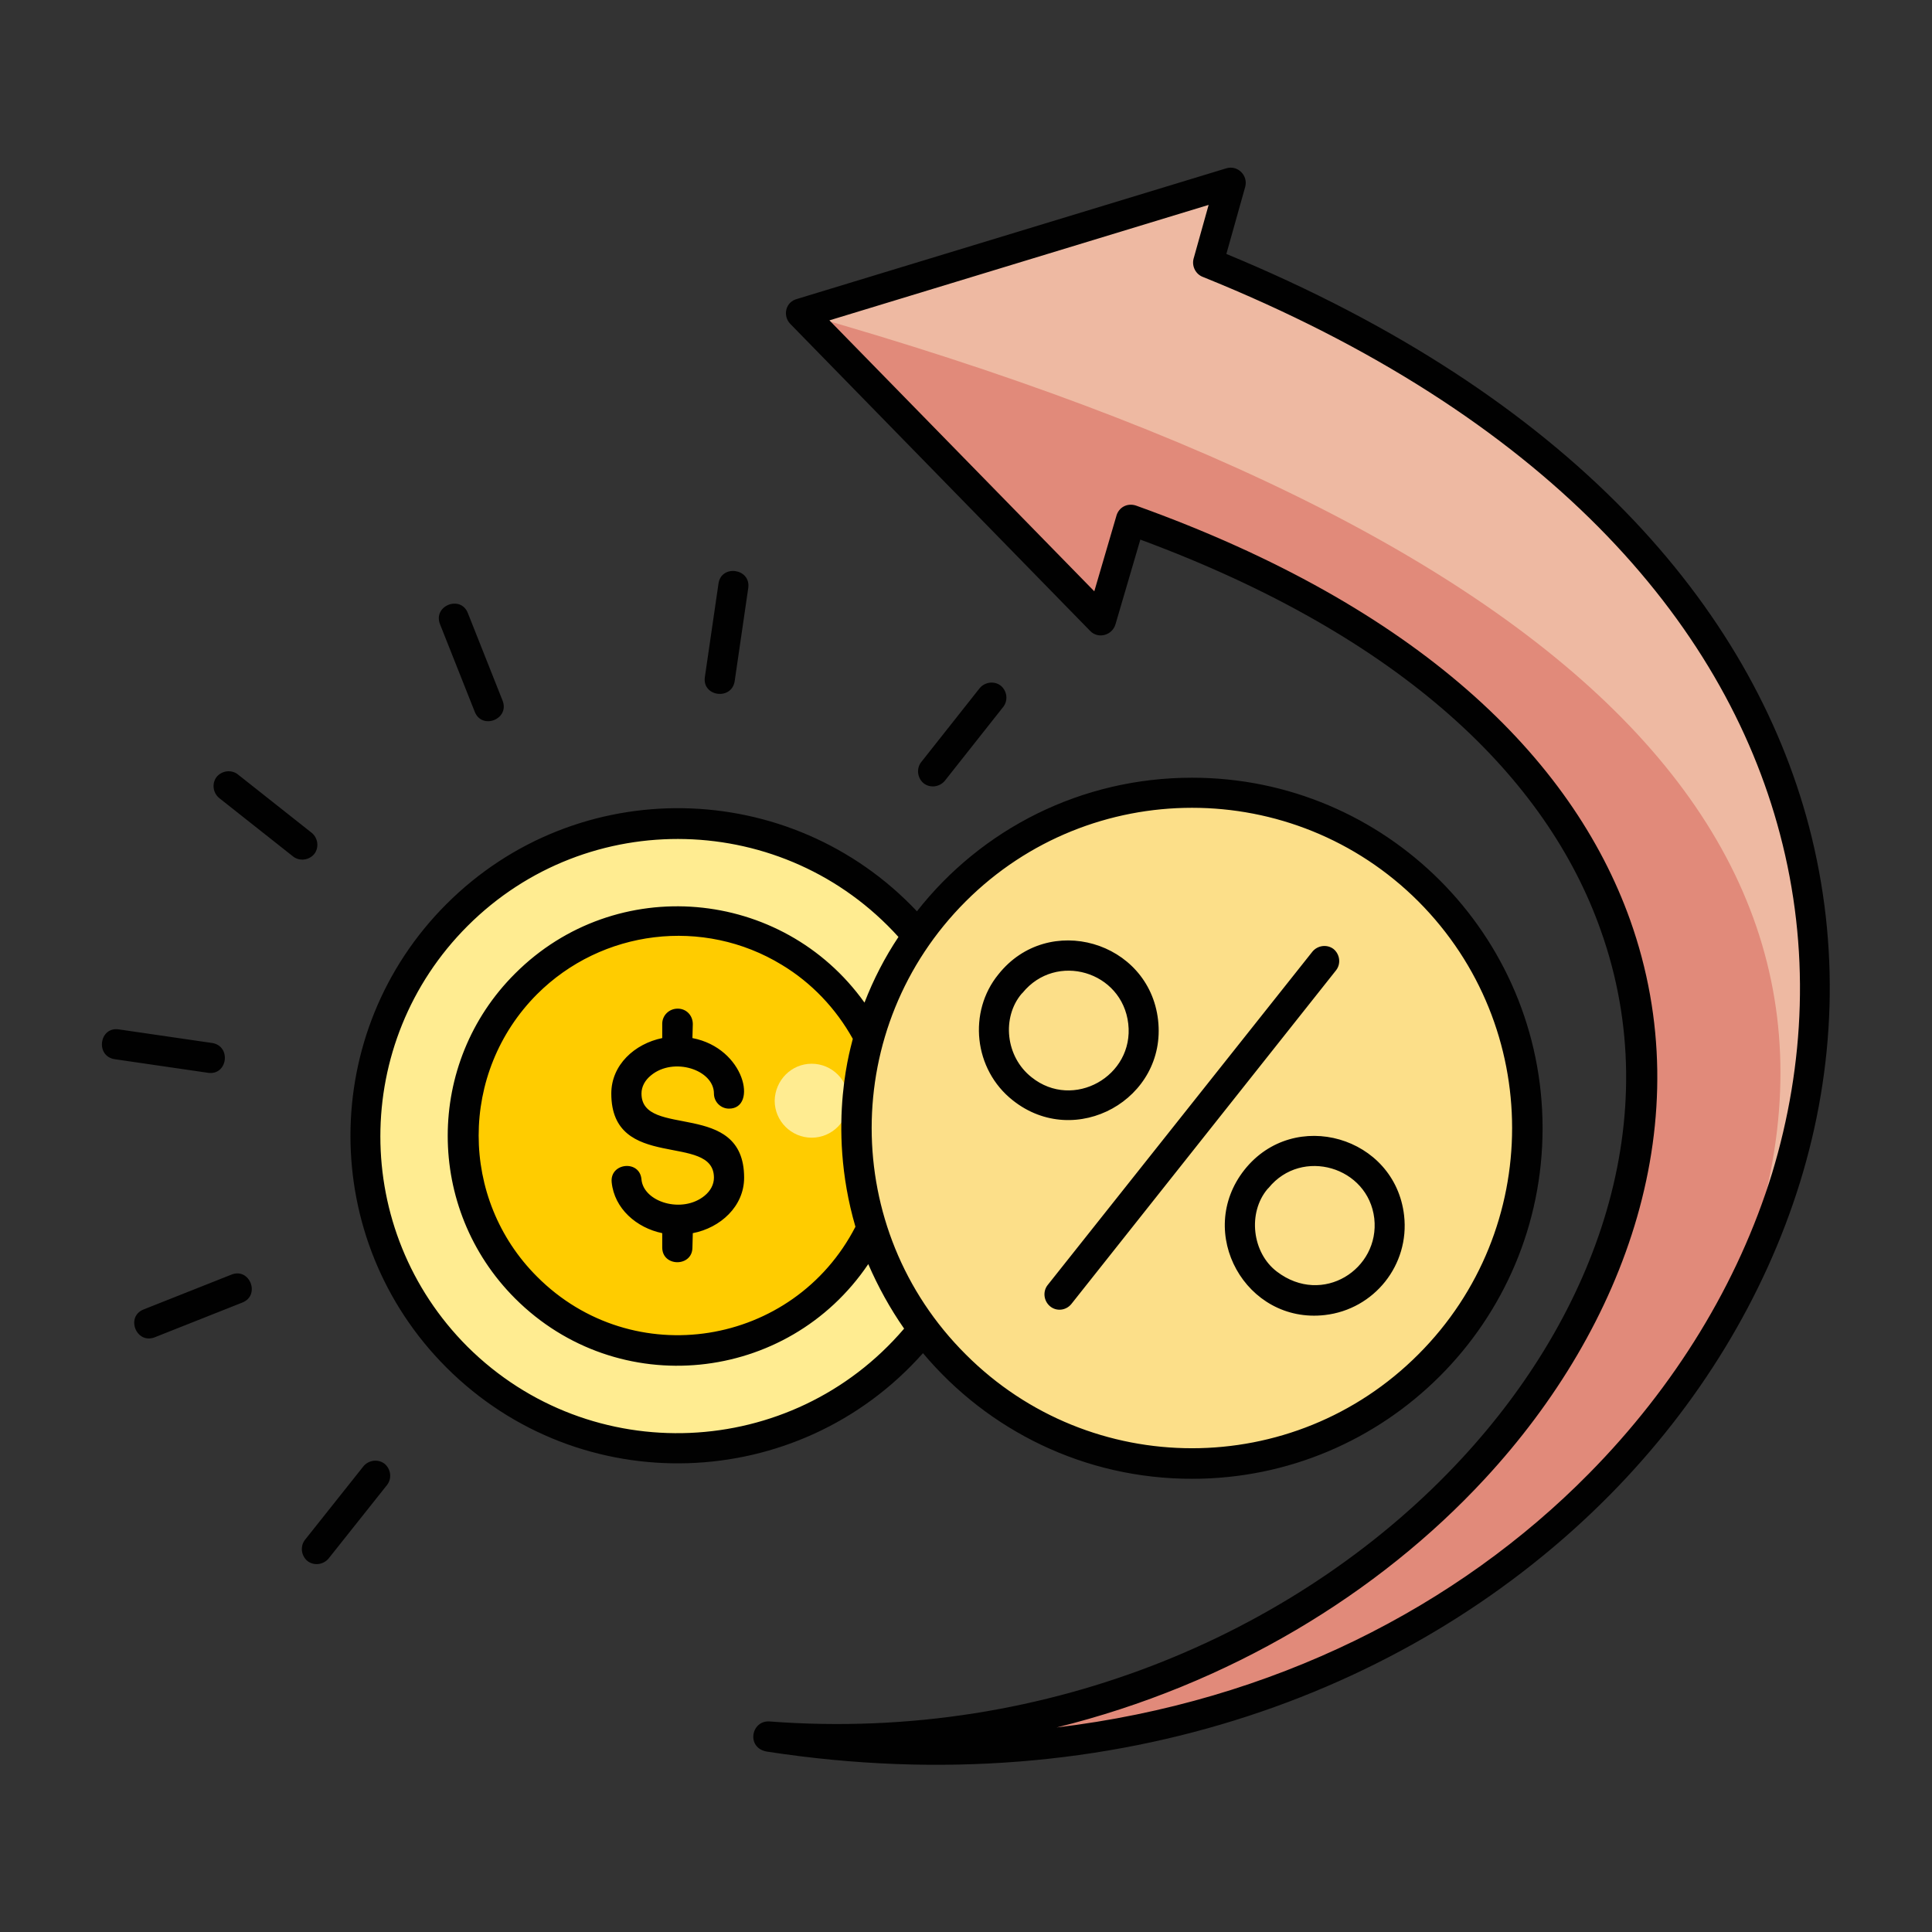 <svg id="Layer_1" enable-background="new 0 0 512 512" viewBox="0 0 512 512" xmlns="http://www.w3.org/2000/svg"><rect x="0" y="0" width="512" height="512" fill="#333333" stroke="none"/><g><g clip-rule="evenodd" fill-rule="evenodd"><path d="m320.2 69.6c295.9 119.3 139.5 430.4-116.5 390.5 202.8 15.5 351.5-230.9 95.9-322.4l-7.8 26.6-79.5-81.3 113.9-34.7z" fill="#e18a7a"/><path d="m320.2 69.6c164.4 66.3 189.2 191.7 134.8 283.3 55.3-118.4-25.6-208.4-242.7-269.9l113.9-34.7z" fill="#eeb9a2"/><path d="m179.6 218.1c45.8 0 82.8 37.1 82.8 82.8 0 45.8-37.1 82.8-82.8 82.8s-82.8-37.1-82.8-82.8 37.1-82.8 82.8-82.8z" fill="#ffec91"/><path d="m179.6 244c31.4 0 56.9 25.5 56.9 56.9s-25.5 56.9-56.9 56.9-56.9-25.5-56.9-56.9 25.5-56.9 56.9-56.9z" fill="#fc0"/><path d="m215.1 281.9c5.4 0 9.8 4.4 9.8 9.8s-4.4 9.8-9.8 9.8-9.8-4.4-9.8-9.8c.1-5.4 4.4-9.8 9.8-9.8z" fill="#ffec91"/><path d="m315.9 210.1c49.1 0 88.9 39.8 88.9 88.9s-39.8 88.9-88.9 88.9-88.9-39.8-88.9-88.9 39.8-88.9 88.9-88.9z" fill="#fcdf89"/></g><path d="m283.9 345.6c-1.4 1.7-3.9 2-5.6.6s-2-3.9-.7-5.6l70.2-88.4c1.4-1.7 3.9-2 5.6-.7 1.7 1.4 2 3.9.7 5.6zm52.3-30.8c-.1.1-.2.2-.3.3-5.3 6.3-4.1 16.9 2.5 21.9 12.1 9.2 27.3-.7 25.8-14.1-1.6-13.7-19.2-18.9-28-8.1zm-6.4-4.8c13.2-16.6 39.9-8.8 42.3 12.1 1.5 13.1-7.9 24.9-21 26.4-20.9 2.4-34.5-21.8-21.3-38.5zm-58.8-46.9c-.1.1-.2.2-.3.3-5.2 6.2-4.3 16.6 2.7 22.1 11 8.8 27.2-.3 25.6-14.2s-19.1-19.1-28-8.2zm-6.4-4.9c13.2-16.6 39.9-8.8 42.3 12.1 2.4 21-21.9 34.5-38.5 21.3-10.4-8.2-11.9-23.5-3.8-33.4zm51.3-52.1c51.3 0 92.9 41.6 92.9 92.9s-41.6 92.9-92.9 92.9c-28.5 0-54.1-12.8-71.3-33.3-33.1 37.3-90.9 39.2-126.3 3.8-33.9-33.9-33.9-88.9 0-122.8 34.8-34.8 91.2-33.6 124.7 1.9 17.1-21.8 43.5-35.4 72.9-35.4zm-76.3 146c-3.7-5.3-6.9-11.1-9.5-17.1-21.4 31.7-66.4 36.3-93.6 9.1-23.8-23.8-23.8-62.4 0-86.1 26.7-26.7 70.8-22.8 92.6 7.7 2.4-6.2 5.4-12 9-17.4-30.2-33.4-82.3-34.8-114.2-2.9-30.8 30.8-30.8 80.7 0 111.5 32.6 32.4 85.9 30.1 115.7-4.8zm-12.9-27c-8-27.4-.7-49.2-.7-49.8-4.5-8.1-11-14.9-18.8-19.6-20.8-12.7-47.7-9.4-64.9 7.8-20.6 20.7-20.6 54.2 0 74.8 25.4 25.5 68 18.6 84.4-13.2zm149.2-86.2c-33.1-33.1-86.9-33.1-120 0-33.2 33.2-33.2 86.9 0 120 33.1 33.2 86.9 33.2 120 0 33.1-33.1 33.1-86.8 0-120zm-213.8 74.4c-.5-5.2 7.5-6 7.9-.7.6 6 10.8 9.1 16.7 4.3 1.6-1.3 2.5-3 2.5-4.8 0-12.1-27.2-1.4-27.2-22.3 0-7.6 6.2-13.2 13.5-14.7v-3.8c0-2.2 1.8-4 4.1-4 2.3 0 4 1.8 4 4.1l-.1 3.7c14 2.7 17.3 18.7 9.7 18.7-2.2 0-4-1.8-4-4 0-6.3-10.7-9.8-16.7-4.8-1.6 1.3-2.5 3-2.5 4.8 0 12.1 27.2 1.4 27.2 22.3 0 7.6-6.3 13.3-13.6 14.7l-.1 3.8c0 5.2-8 5.2-8 0v-3.8c-6.8-1.4-12.7-6.5-13.4-13.5zm162.9-246c91 37.6 139.1 93.5 154.4 151.7 8.3 31.7 7 64-2.4 94.4-9.4 30.3-26.7 58.8-50.4 82.8-50.7 51.3-130.6 82.3-223.3 68-5.6-.9-4.3-8.3.6-8 74.7 5.7 141.9-24.7 183.5-69.7 35.4-38.2 54.6-90.1 36.8-140-14.2-40.2-52.3-77.7-122-103.5l-6.6 22.5c-.9 2.9-4.6 3.9-6.7 1.7l-79.5-81.4c-2-2.1-1.3-5.8 1.9-6.6l113.7-34.6c3-.9 5.8 1.9 5 4.9zm146.7 153.7c-14.9-56.6-62.4-111.1-152.9-147.6-1.9-.7-3-2.8-2.5-4.8l4-14.3-100.5 30.6 70.2 71.8 5.8-19.8c.6-2.5 3-3.7 5.3-2.9 74.7 26.8 115.5 66.7 130.9 109.8 18.8 52.8-1 107.6-38.5 148.1-28.2 30.5-67.8 54.6-113.5 65.9 57.5-6.9 106.4-32.1 141.1-67.3 22.8-23.1 39.5-50.4 48.5-79.5 8.8-29 10.1-59.8 2.1-90zm-413.6-9.5c-1.7-1.4-2-3.9-.7-5.6 1.4-1.7 3.9-2 5.6-.7l19.6 15.5c1.7 1.4 2 3.9.7 5.6-1.4 1.7-3.9 2-5.6.7zm29 201.5c-1.4 1.7-3.9 2-5.6.7-1.7-1.4-2-3.9-.7-5.6l15.5-19.5c1.4-1.7 3.9-2 5.6-.7 1.7 1.4 2 3.9.7 5.6zm-46.1-58.6c-4.9 1.9-7.8-5.5-2.9-7.4l23.2-9.2c4.9-2 7.8 5.5 2.9 7.4zm-10.6-73.7c-5.2-.8-4.1-8.7 1.1-7.9l24.7 3.6c5.2.8 4.1 8.7-1.1 7.9zm229.2-98.3c1.4-1.7 3.9-2 5.6-.7 1.7 1.4 2 3.9.7 5.6l-15.5 19.6c-1.4 1.7-3.9 2-5.6.7-1.7-1.4-2-3.9-.7-5.6zm-69.2-27.7c.7-5.2 8.6-4.1 7.9 1.1l-3.6 24.7c-.8 5.2-8.7 4.1-7.9-1.1zm-73.8 10.7c-1.9-4.9 5.5-7.8 7.4-2.9l9.2 23.2c1.9 4.9-5.5 7.8-7.4 2.9z" fill="#010101"/></g></svg>